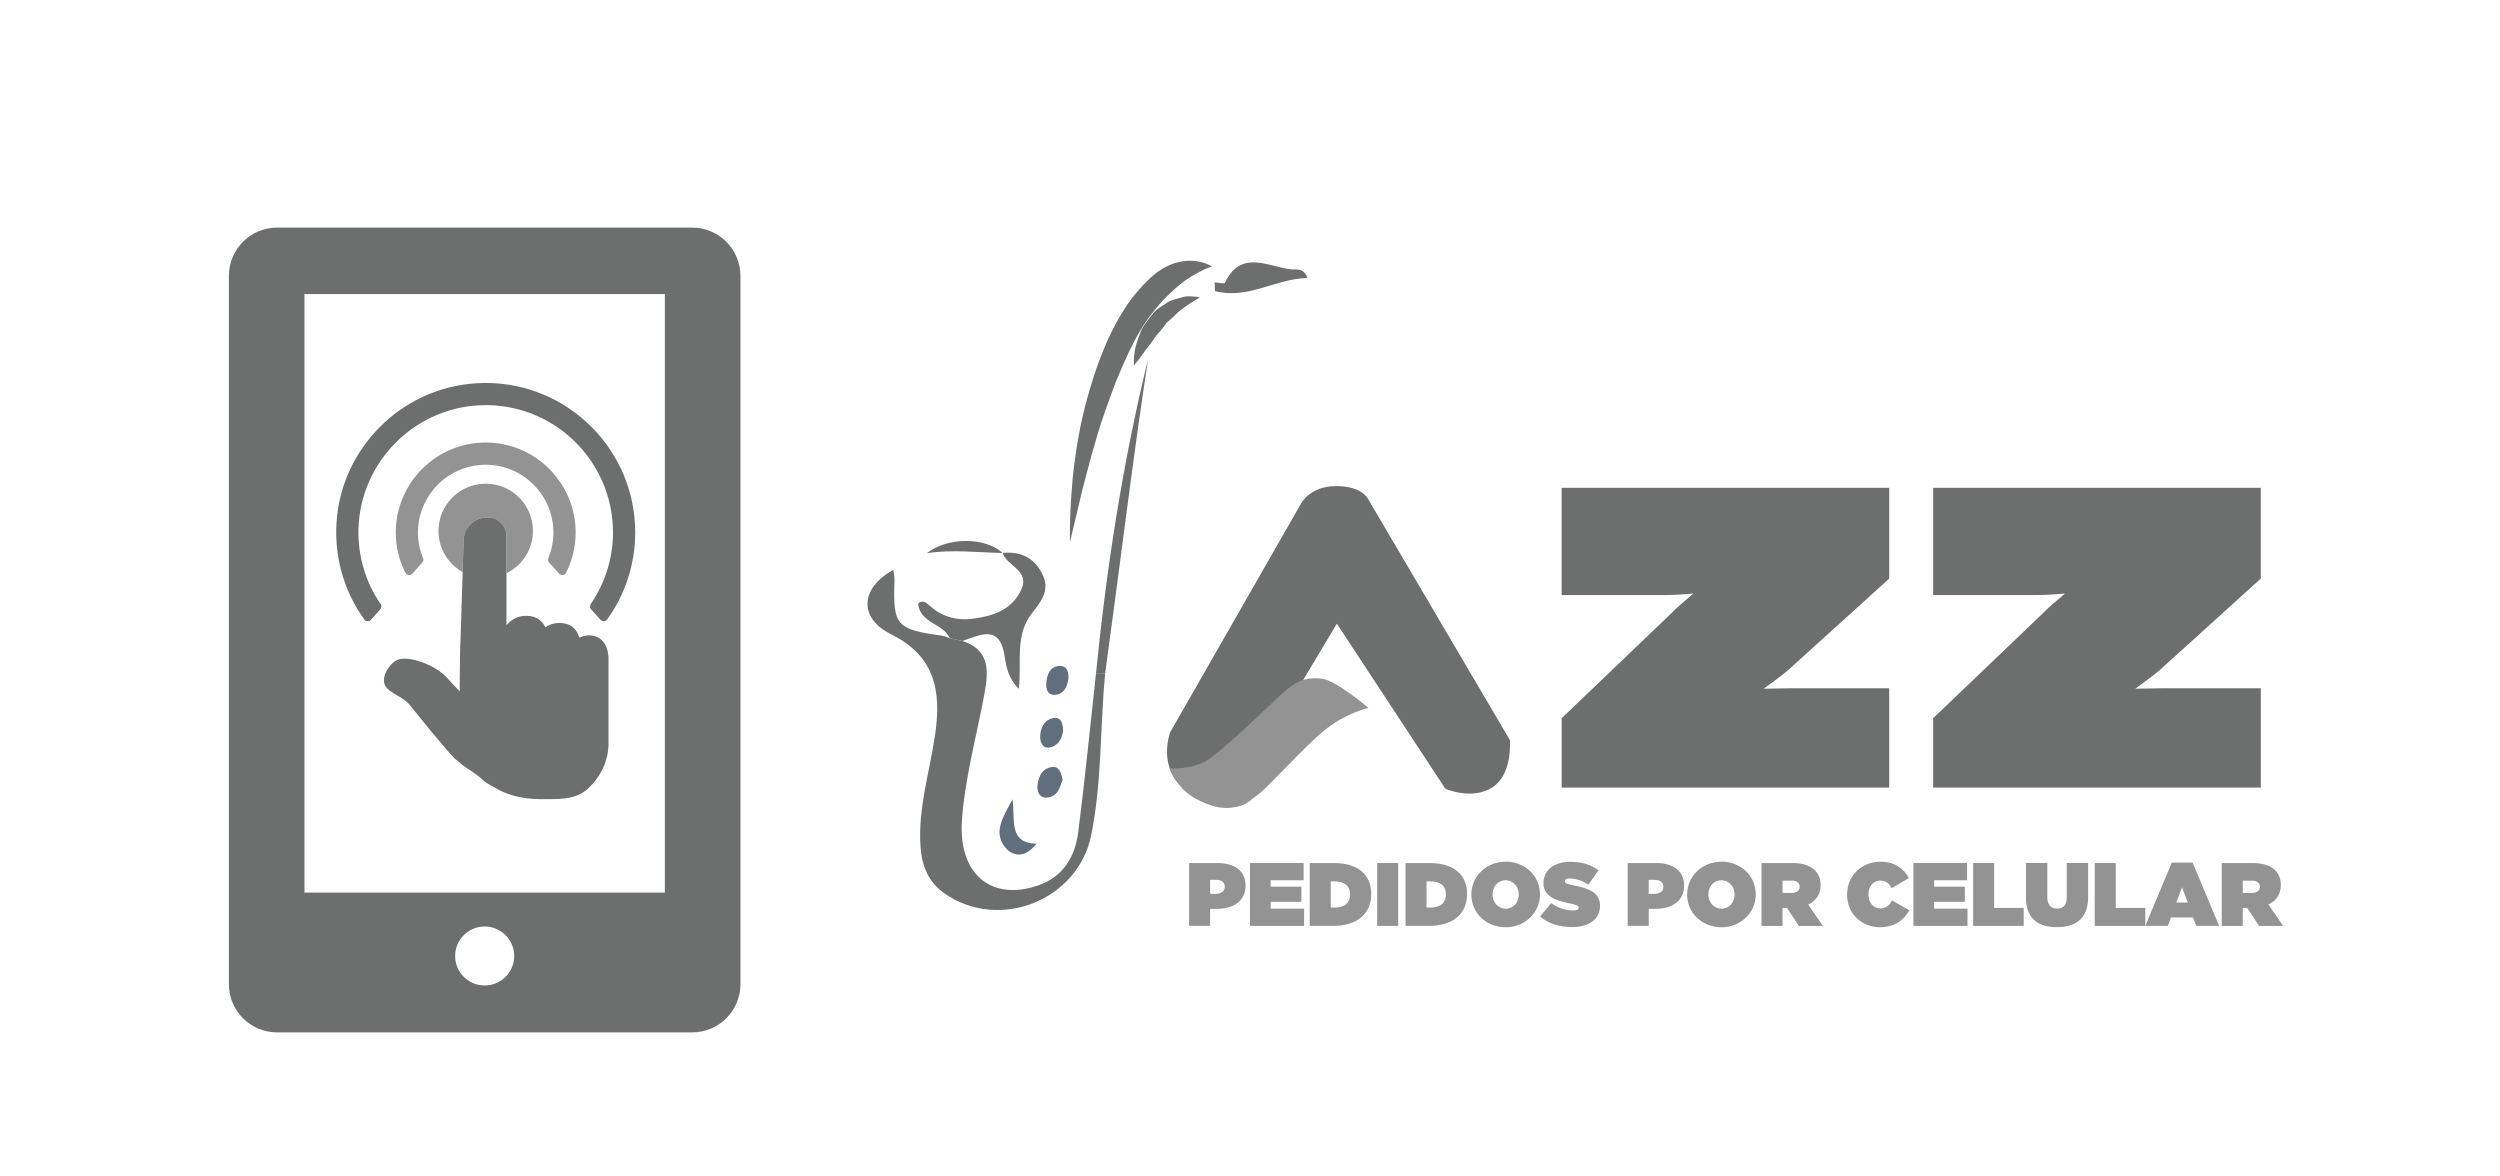 <?xml version="1.0" encoding="utf-8"?>
<!-- Generator: Adobe Illustrator 16.0.0, SVG Export Plug-In . SVG Version: 6.00 Build 0)  -->
<!DOCTYPE svg PUBLIC "-//W3C//DTD SVG 1.1//EN" "http://www.w3.org/Graphics/SVG/1.1/DTD/svg11.dtd">
<svg version="1.1" id="Layer_1" xmlns="http://www.w3.org/2000/svg" xmlns:xlink="http://www.w3.org/1999/xlink" x="0px" y="0px"
	 width="841.89px" height="395.98px" viewBox="0 93.241 841.89 395.98" enable-background="new 0 93.241 841.89 395.98"
	 xml:space="preserve">
<path fill="#6D6E6E" d="M525.888,358.478v-23.363l37.078-35.486c0.574-0.625,1.528-1.531,2.855-2.691
	c1.34-1.174,2.805-2.436,4.437-3.823c-2.064,0.191-3.991,0.307-5.764,0.408c-1.784,0.089-3.222,0.115-4.37,0.115h-34.236v-36.138
	h110.321v30.58l-33.042,29.917c-0.762,0.713-1.733,1.568-2.983,2.522c-1.223,0.968-3.313,2.522-6.245,4.641
	c2.091-0.038,4.055-0.063,5.938-0.088c1.887-0.05,3.98-0.05,6.272-0.05h30.058v33.456H525.888L525.888,358.478z"/>
<path fill="#6D6E6E" d="M650.994,358.478v-23.363l37.093-35.486c0.562-0.625,1.53-1.531,2.856-2.691
	c1.326-1.174,2.806-2.436,4.447-3.823c-2.079,0.191-4.014,0.307-5.773,0.408c-1.784,0.089-3.238,0.115-4.384,0.115h-34.239v-36.138
	h110.335v30.58l-33.039,29.917c-0.753,0.713-1.759,1.568-2.997,2.522c-1.231,0.968-3.312,2.522-6.231,4.641
	c2.09-0.038,4.067-0.063,5.94-0.088c1.873-0.05,3.965-0.05,6.271-0.05h30.057v33.456H650.994L650.994,358.478z"/>
<path fill="#6D6E6E" d="M394.072,339.805l43.952-76.787c0,0,2.912-6.09,11.917-6.09c9.002,0,10.855,4.501,10.855,4.501
	l47.658,81.023c0,0,1.063,11.384-5.824,15.888c-6.884,4.502-15.887,0.529-15.887,0.529l-36.542-55.605l-29.653,49.513
	c0,0-10.062,14.829-20.654,7.151C389.304,352.25,394.072,339.805,394.072,339.805z"/>
<path fill="#949393" d="M393.806,351.984c0,0,6.884,0.528,12.181-2.384c5.295-2.911,23.412-20.847,27.272-24.096
	c3.861-3.249,7.091-4.264,11.917-3.705c4.823,0.559,15.673,9.849,15.673,9.849s-7.679,1.587-15.358,7.943
	c-6.055,5.012-18.393,18.627-21.447,20.917c-4.237,3.177-4.767,4.239-9.797,4.769c-5.032,0.527-11.438-2.435-14.879-5.35
	C396.17,357.225,393.806,351.984,393.806,351.984z"/>
<g>
	<path fill="#949393" d="M400.444,383.873h9.526c5.625,0,9.466,2.51,9.466,7.53v0.061c0,5.111-3.901,7.833-9.617,7.833h-2.298v5.746
		h-7.077V383.873z M409.426,394.246c1.814,0,3.024-0.816,3.024-2.328v-0.061c0-1.543-1.119-2.329-2.994-2.329h-1.936v4.718H409.426z
		"/>
	<path fill="#949393" d="M420.947,383.873h18.055v5.807h-11.099v2.147h10.343v5.11h-10.343v2.299h11.25v5.807h-18.206V383.873z"/>
	<path fill="#949393" d="M441.056,383.873h8.104c8.408,0,12.611,4.144,12.611,10.403v0.061c0,6.261-4.294,10.706-12.853,10.706
		h-7.863V383.873z M448.132,390.043v8.83h1.18c3.236,0,5.323-1.33,5.323-4.385v-0.061c0-3.055-2.087-4.385-5.323-4.385H448.132z"/>
	<path fill="#949393" d="M463.767,383.873h7.076v21.17h-7.076V383.873z"/>
	<path fill="#949393" d="M473.323,383.873h8.104c8.408,0,12.611,4.144,12.611,10.403v0.061c0,6.261-4.294,10.706-12.853,10.706
		h-7.863V383.873z M480.399,390.043v8.83h1.18c3.236,0,5.323-1.33,5.323-4.385v-0.061c0-3.055-2.087-4.385-5.323-4.385H480.399z"/>
	<path fill="#949393" d="M495.488,394.519v-0.061c0-6.14,5.051-11.039,11.583-11.039c6.533,0,11.522,4.839,11.522,10.979v0.061
		c0,6.14-5.05,11.039-11.583,11.039C500.478,405.497,495.488,400.658,495.488,394.519z M511.457,394.519v-0.061
		c0-2.51-1.724-4.778-4.446-4.778c-2.691,0-4.385,2.238-4.385,4.718v0.061c0,2.51,1.724,4.778,4.445,4.778
		C509.763,399.236,511.457,396.998,511.457,394.519z"/>
	<path fill="#949393" d="M518.623,401.867l3.78-4.506c2.298,1.754,4.93,2.479,7.409,2.479c1.271,0,1.814-0.332,1.814-0.907v-0.061
		c0-0.604-0.665-0.938-2.934-1.391c-4.748-0.968-8.922-2.329-8.922-6.805v-0.061c0-4.022,3.146-7.138,8.982-7.138
		c4.083,0,7.107,0.968,9.557,2.903l-3.447,4.778c-1.996-1.451-4.386-2.087-6.352-2.087c-1.059,0-1.542,0.363-1.542,0.878v0.061
		c0,0.574,0.574,0.938,2.813,1.36c5.413,0.998,9.043,2.57,9.043,6.835v0.061c0,4.445-3.66,7.168-9.346,7.168
		C525.185,405.437,521.314,404.227,518.623,401.867z"/>
	<path fill="#949393" d="M548.137,383.873h9.526c5.625,0,9.466,2.51,9.466,7.53v0.061c0,5.111-3.901,7.833-9.617,7.833h-2.299v5.746
		h-7.076V383.873z M557.119,394.246c1.815,0,3.024-0.816,3.024-2.328v-0.061c0-1.543-1.118-2.329-2.994-2.329h-1.936v4.718H557.119z
		"/>
	<path fill="#949393" d="M568.156,394.519v-0.061c0-6.14,5.051-11.039,11.583-11.039c6.533,0,11.522,4.839,11.522,10.979v0.061
		c0,6.14-5.05,11.039-11.583,11.039C573.146,405.497,568.156,400.658,568.156,394.519z M584.125,394.519v-0.061
		c0-2.51-1.724-4.778-4.446-4.778c-2.691,0-4.385,2.238-4.385,4.718v0.061c0,2.51,1.724,4.778,4.445,4.778
		C582.431,399.236,584.125,396.998,584.125,394.519z"/>
	<path fill="#949393" d="M593.195,383.873h10.343c3.75,0,6.14,0.938,7.621,2.419c1.271,1.271,1.936,2.843,1.936,5.021v0.061
		c0,3.085-1.603,5.232-4.173,6.472l4.929,7.198h-8.074l-3.992-6.049h-1.513v6.049h-7.076V383.873z M603.326,393.943
		c1.694,0,2.722-0.756,2.722-2.056v-0.061c0-1.361-1.058-2.026-2.691-2.026h-3.085v4.143H603.326z"/>
	<path fill="#949393" d="M622.013,394.519v-0.061c0-6.321,4.93-11.039,11.251-11.039c4.657,0,7.803,2.269,9.587,5.505l-5.837,3.417
		c-0.786-1.512-1.905-2.57-3.841-2.57c-2.39,0-3.962,2.087-3.962,4.627v0.061c0,2.752,1.633,4.688,3.962,4.688
		c1.996,0,3.115-1.089,3.992-2.661l5.837,3.296c-1.785,3.146-4.749,5.717-10.011,5.717
		C627.125,405.497,622.013,401.081,622.013,394.519z"/>
	<path fill="#949393" d="M644.362,383.873h18.055v5.807h-11.099v2.147h10.343v5.11h-10.343v2.299h11.25v5.807h-18.206V383.873z"/>
	<path fill="#949393" d="M664.471,383.873h7.076v15.121h9.95v6.049h-17.026V383.873z"/>
	<path fill="#949393" d="M682.252,395.547v-11.674h7.198v11.583c0,2.631,1.36,3.75,3.266,3.75s3.267-1.028,3.267-3.599v-11.734
		h7.197v11.522c0,7.228-4.203,10.071-10.524,10.071C686.335,405.467,682.252,402.563,682.252,395.547z"/>
	<path fill="#949393" d="M705.417,383.873h7.076v15.121h9.95v6.049h-17.026V383.873z"/>
	<path fill="#949393" d="M731.364,383.722h7.017l8.922,21.321h-7.682l-1.119-2.843h-7.41l-1.088,2.843h-7.562L731.364,383.722z
		 M736.748,397.18l-1.936-5.142l-1.936,5.142H736.748z"/>
	<path fill="#949393" d="M748.176,383.873h10.343c3.75,0,6.14,0.938,7.621,2.419c1.271,1.271,1.936,2.843,1.936,5.021v0.061
		c0,3.085-1.603,5.232-4.174,6.472l4.93,7.198h-8.074l-3.992-6.049h-1.513v6.049h-7.076V383.873z M758.307,393.943
		c1.694,0,2.722-0.756,2.722-2.056v-0.061c0-1.361-1.058-2.026-2.691-2.026h-3.085v4.143H758.307z"/>
</g>
<path fill="#6D6E6E" d="M93.301,169.89c-8.963,0-16.22,7.295-16.22,16.241V424.68c0,8.946,7.257,16.22,16.22,16.22h139.825
	c8.958,0,16.221-7.273,16.221-16.22V186.131c0-8.946-7.263-16.241-16.221-16.241H93.301z M163.217,425.106
	c-5.497,0-9.943-4.43-9.943-9.921c0-5.49,4.447-9.94,9.943-9.94c5.479,0,9.941,4.45,9.941,9.94
	C173.159,420.677,168.696,425.106,163.217,425.106 M223.895,393.826H102.527V192.277h121.368V393.826z"/>
<path fill="#949393" d="M179.468,272.031c0-8.804-7.119-15.902-15.902-15.902c-8.792,0-15.902,7.099-15.902,15.902
	c0,5.949,3.281,11.134,8.127,13.869l0.328-10.555c0-4.32,3.516-7.831,7.826-7.831h0.447c3.407,0,6.174,2.778,6.174,6.168v12.611
	C175.827,283.711,179.468,278.298,179.468,272.031"/>
<path fill="#6D6E6E" d="M170.554,273.682c0-3.401-2.755-6.168-6.151-6.168h-0.448c-4.326,0-7.842,3.51-7.842,7.831l-0.311,10.555
	l-0.739,23.252c-0.159,0.722-0.263,16.876-0.263,16.876c-1.361-1.378-2.888-2.986-4.243-4.518
	c-3.204-3.555-9.061-5.938-12.966-6.387c-2.051-0.229-3.62,0.055-4.659,0.843c-0.338,0.25-0.661,0.535-0.961,0.819
	c-2.019,1.992-3.544,5.185-2.145,7.525c0.619,1.028,1.656,1.706,2.768,2.429c1.482,0.95,3.954,1.968,5.802,4.363
	c3.127,3.991,10.324,12.873,14.759,17.642c0.931,0.559,2.882,2.526,3.8,2.997c2.801,1.793,5.081,3.466,5.88,4.396
	c0.628,0.7,4.276,2.582,4.276,2.582c2.963,1.88,8.355,3.632,14.579,3.632c6.212,0,11.855,0.371,16.012-3.305h0.23l0.098-0.283
	c4.244-3.884,6.891-9.264,6.891-15.214v-7.93v-20.551c0-1.378-0.307-6.048-4.245-7.47c-1.891-0.668-3.674-0.416-5.206,0.252
	l-0.35,0.011l-0.098,0.022c-0.689-2.581-2.395-4.234-4.933-4.693c-3.04-0.535-5.163,0.384-6.431,1.301
	c-1.257-2.711-3.784-4.111-7.229-3.838c-2.57,0.219-4.473,1.499-5.874,3.129v-17.5V273.682z"/>
<path fill="#6D6E6E" d="M199.058,298.435l3.149,3.509c0.613,0.69,1.729,0.656,2.253-0.098c6.082-8.443,9.449-18.605,9.449-29.301
	c0-27.779-22.595-50.342-50.344-50.342c-1.902,0-3.843,0.109-5.758,0.338c-23.148,2.559-41.784,21.262-44.284,44.426
	c-1.368,12.623,1.975,24.938,9.155,34.879c0.524,0.754,1.607,0.788,2.236,0.109l3.15-3.521c0.449-0.494,0.482-1.215,0.098-1.784
	c-5.063-7.382-7.716-16.209-7.447-25.375c0.639-22.257,18.559-40.499,40.79-41.549c24.592-1.204,44.923,18.506,44.923,42.818
	c0,8.696-2.68,17.063-7.481,24.095C198.576,297.219,198.598,297.93,199.058,298.435"/>
<path fill="#949393" d="M184.905,282.684l3.346,3.719c0.678,0.765,1.925,0.58,2.396-0.328c2.089-4.146,3.204-8.761,3.204-13.53
	c0-14.262-10.117-26.718-24.083-29.639c-4.068-0.864-8.345-0.864-12.419,0c-13.955,2.92-24.078,15.377-24.078,29.639
	c0,4.769,1.11,9.384,3.21,13.53c0.476,0.908,1.707,1.093,2.389,0.328l3.348-3.719c0.372-0.415,0.449-0.996,0.235-1.531
	c-1.122-2.723-1.712-5.655-1.712-8.608c0-9.547,6.037-18.156,15.006-21.425c5.009-1.85,10.62-1.85,15.618,0
	c8.969,3.269,15.005,11.878,15.005,21.425c0,2.953-0.59,5.886-1.706,8.608C184.445,281.688,184.533,282.269,184.905,282.684"/>
<g>
	<path fill="#6D6E6E" d="M372.17,319.967c-1.739,18.168-1.056,36.537-4.713,54.582c-4.445,21.865-31.051,32.495-49.504,19.473
		c-5.317-3.755-7.495-9.15-7.958-15.642c-0.928-13.014,3.14-25.331,4.939-37.959c2.081-14.494,0-26.192-14.874-33.599
		c-11.115-5.542-10.265-15.619,0.778-21.689c0.138,1.191,0.42,2.394,0.387,3.597c-0.558,15.178,0.541,16.448,16.082,18.6
		c0.872,0.11,1.681,0.554,2.532,0.839c1.415,0.31,2.837,0.629,4.251,0.928c9.525,3.056,8.769,10.551,7.389,17.958
		c-2.61,14.052-6.473,27.903-7.529,42.209c-1.334,18.188,9.698,27.626,25.637,22.153c8.455-2.895,12.455-9.66,13.515-17.928
		c2.273-17.814,4.024-35.695,5.992-53.556C370.123,319.945,371.155,319.959,372.17,319.967"/>
	<path fill="#6D6E6E" d="M319.834,308.168c-2.286-5.107-9.922-4.935-10.668-11.644c1.845-1.701,3.229,0.188,4.768,1.424
		c4.002,3.257,8.659,4.294,13.655,3.652c6.827-0.872,13.146-2.947,16.318-9.769c3.029-6.555-4.856-7.914-6.269-12.385
		c6.064-0.583,10.657,1.546,13.428,7.208c2.676,5.487-0.625,9.328-3.599,13.146c-5.772,7.44-3.39,16.28-4.349,25.408
		c-3.459-3.31-4.271-7.34-4.756-10.729c-1.585-11.125-8.097-7.449-14.279-5.385C322.672,308.799,321.248,308.479,319.834,308.168"/>
	<path fill="#6D6E6E" d="M372.17,319.967c-1.016-0.008-2.048-0.021-3.076-0.034c3.551-35.651,9.02-70.981,17.53-105.772
		C381.244,249.37,377.042,284.715,372.17,319.967"/>
	<path fill="#6D6E6E" d="M409.024,188.342c1.208,0.078,3.277,0.563,3.472,0.154c5.404-11.336,14.321-5.52,22.143-4.559
		c1.805,0.233,4.37-0.75,5.651,2.936c-10.74,0.178-20.07,7.331-31.138,4.394C409.101,190.285,409.058,189.324,409.024,188.342"/>
	<path fill="#616E7D" d="M349.002,377.386c-3.642,4.78-7.843,4.46-10.481,1.217c-4.012-4.947-1.047-9.849,2.467-16.195
		C341.893,369.748,339.587,377.013,349.002,377.386"/>
	<path fill="#616E7D" d="M357.842,355.807c-0.937,2.87-1.841,5.916-5.535,6.037c-2.196,0.078-3.04-1.942-2.941-3.739
		c0.193-3.115,1.458-6.071,4.885-6.558C356.838,351.194,357.346,353.73,357.842,355.807"/>
	<path fill="#6D6E6E" d="M337.648,279.458c-8.51-0.165-17.019-1.235-25.535,0.069C319.156,274.073,331.716,274.051,337.648,279.458"
		/>
	<path fill="#616E7D" d="M358.03,339.449c-0.507,2.914-2.026,5.309-5.016,5.552c-2.07,0.153-2.814-2.031-2.726-3.973
		c0.148-3.002,1.66-5.554,4.558-5.981C357.513,334.637,357.963,337.21,358.03,339.449"/>
	<path fill="#616E7D" d="M359.823,321.569c-0.358,2.272-1.004,5.109-4.149,5.617c-2.788,0.452-3.561-1.832-3.323-4.06
		c0.287-2.741,1.175-5.476,4.525-5.633C359.014,317.396,359.88,319.051,359.823,321.569"/>
	<path fill="#6D6E6E" d="M381.872,216.312c0,0-0.261-2.229,0.397-5.541c0.324-1.644,0.96-3.488,1.737-5.441
		c0.614-2.032,2.263-3.786,3.573-5.674l1.108-1.336l0.281-0.318c0.612-0.576,0.354-0.3,0.563-0.488l0.635-0.451
		c0.828-0.643,1.727-1.137,2.554-1.689c1.446-1.181,4.044-1.568,5.631-2.087c1.693-0.54,3.222-0.087,4.161-0.164
		c0.993,0.11,1.533,0.365,1.522,0.331c0,0-2.092,1.093-4.475,2.771c-1.2,0.972-2.331,1.501-3.787,3.09
		c-0.734,0.663-1.445,1.424-2.262,2.052l-0.597,0.508c0.022-0.021-0.485,0.386-0.032,0.023l-0.204,0.297l-0.84,1.159
		c-1.13,1.522-2.567,2.782-3.527,4.437c-0.98,1.578-2.382,2.858-3.127,4.206C383.373,214.514,381.872,216.312,381.872,216.312"/>
	<path fill="#6D6E6E" d="M360.326,275.761c0,0-0.259-7.086,0.603-17.66c0.346-5.331,1.125-11.49,2.322-18.07
		c1.109-6.51,3.03-13.709,5.167-20.298c2.273-6.886,5.021-13.619,8.549-19.647c1.737-3.013,3.646-5.861,5.76-8.322
		c2.204-2.539,4.014-4.559,6.601-6.577c1.823-1.434,4.962-3.135,7.357-3.609c2.413-0.643,4.602-0.629,6.32-0.377
		c3.482,0.552,5.076,1.8,5.076,1.8s-1.92,0.573-4.54,1.986c-1.303,0.685-2.782,1.558-4.313,2.617
		c-1.523,1.169-2.609,1.942-4.756,3.984c-1.457,1.313-3.569,3.478-5.243,5.573c-1.766,2.153-3.517,4.527-5.11,7.186
		c-3.2,5.297-5.91,11.567-8.489,17.849c-2.461,6.666-4.829,12.881-6.557,19.228c-1.931,6.204-3.299,12.152-4.689,17.228
		L360.326,275.761z"/>
</g>
</svg>
